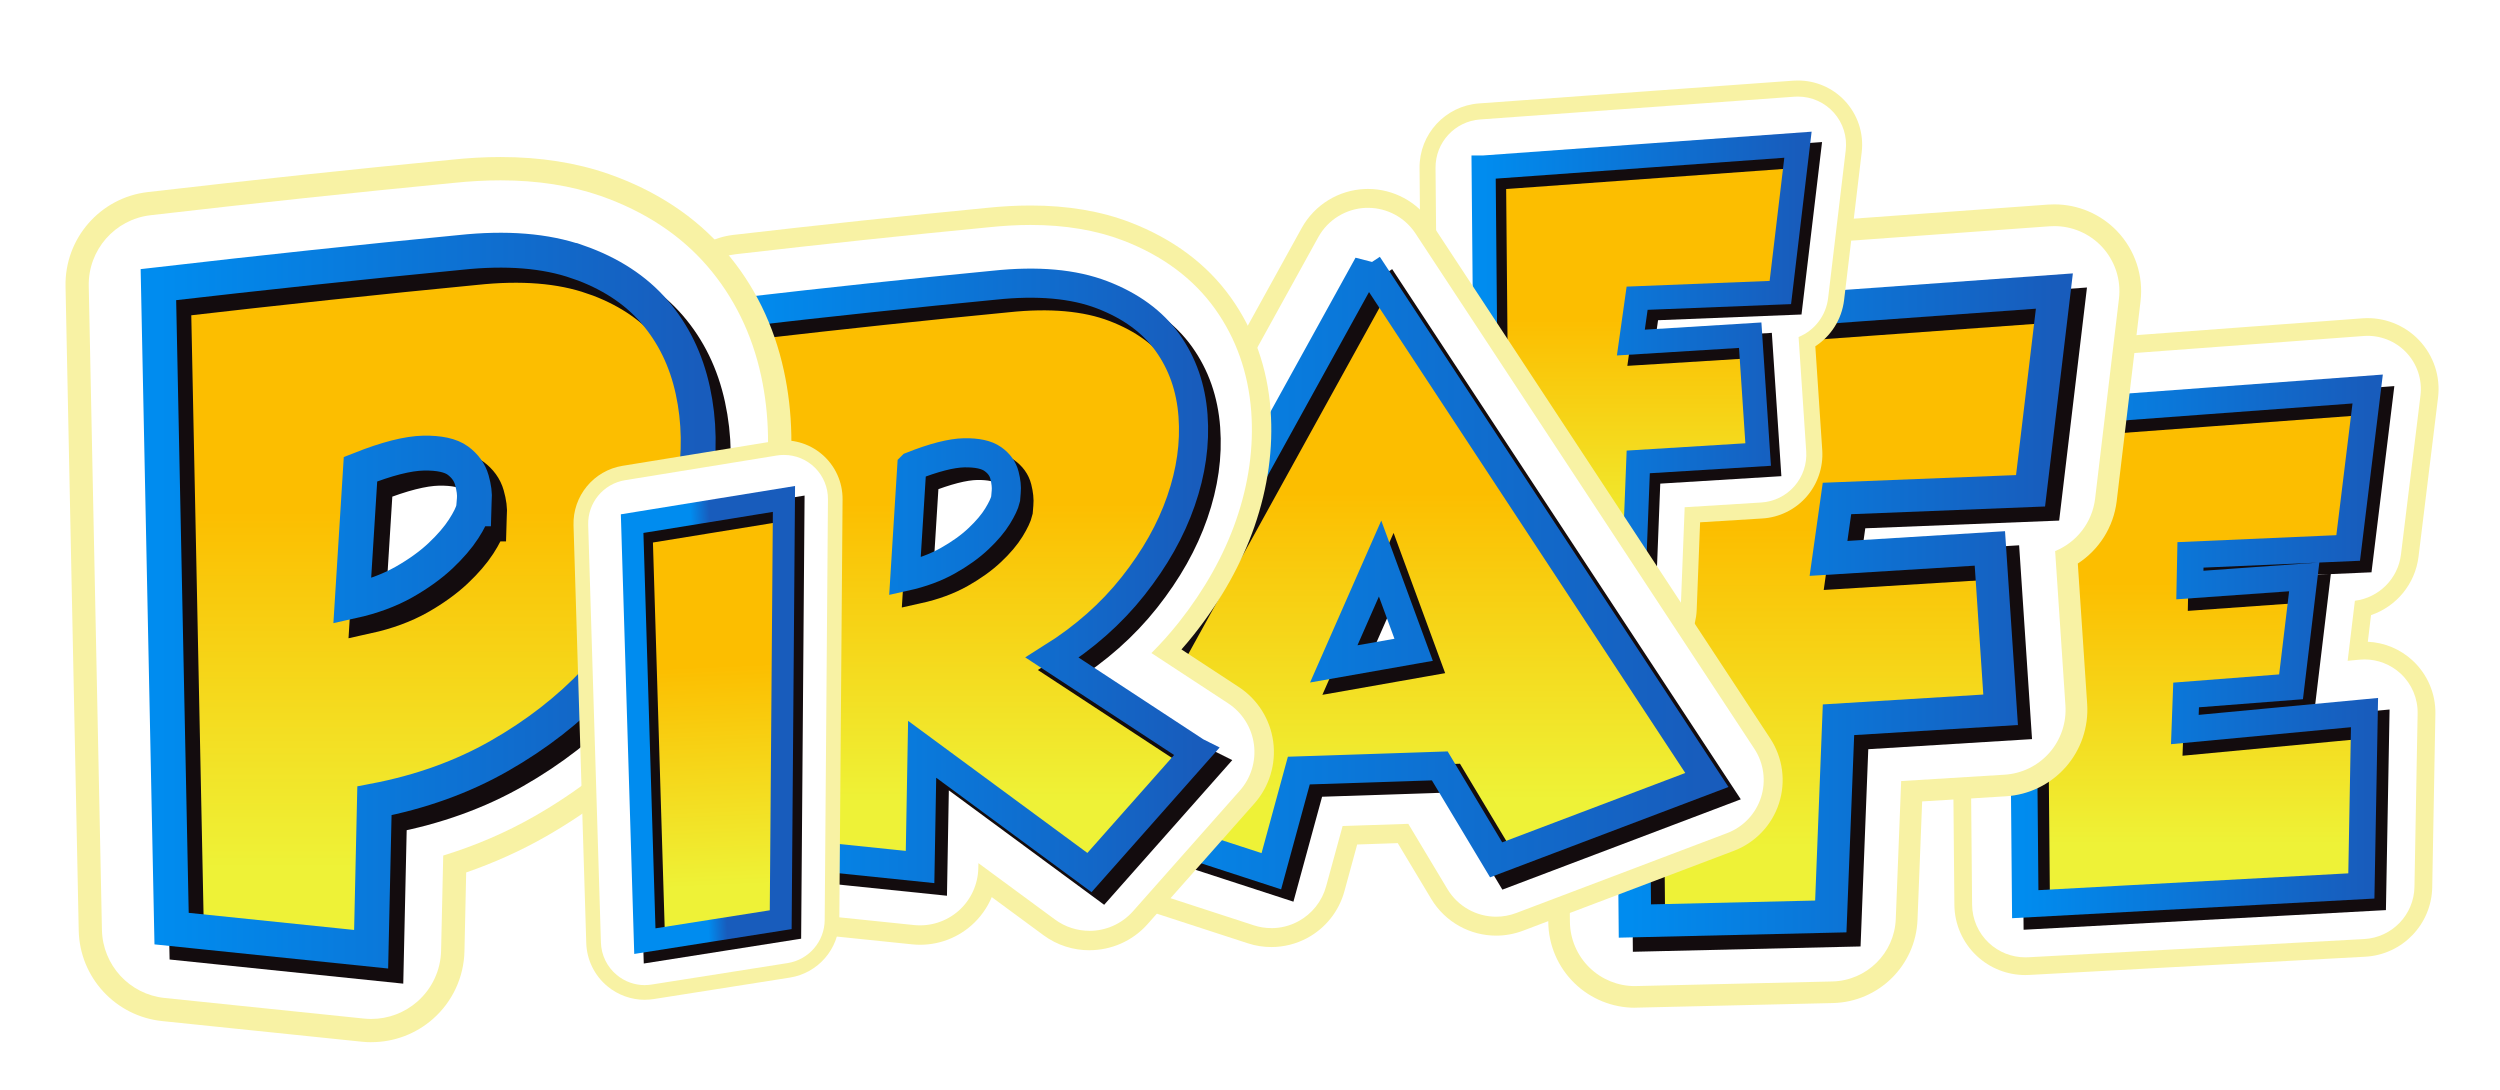 
<svg width="491px" height="214px" viewBox="0 0 491 214" version="1.1" xmlns="http://www.w3.org/2000/svg" xmlns:xlink="http://www.w3.org/1999/xlink">
    <defs>
        <filter x="-3.4%" y="-8.5%" width="106.9%" height="116.9%" filterUnits="objectBoundingBox" id="filter-ur5vtch0d2-1">
            <feOffset dx="0" dy="3" in="SourceAlpha" result="shadowOffsetOuter1"></feOffset>
            <feGaussianBlur stdDeviation="2.5" in="shadowOffsetOuter1" result="shadowBlurOuter1"></feGaussianBlur>
            <feColorMatrix values="0 0 0 0 0   0 0 0 0 0   0 0 0 0 0  0 0 0 0.5 0" type="matrix" in="shadowBlurOuter1" result="shadowMatrixOuter1"></feColorMatrix>
            <feMerge>
                <feMergeNode in="shadowMatrixOuter1"></feMergeNode>
                <feMergeNode in="SourceGraphic"></feMergeNode>
            </feMerge>
        </filter>
        <linearGradient x1="49.993%" y1="88.278%" x2="49.993%" y2="37.577%" id="linearGradient-ur5vtch0d2-2">
            <stop stop-color="#EEF237" offset="0%"></stop>
            <stop stop-color="#FCBE00" offset="100%"></stop>
        </linearGradient>
        <radialGradient cx="49.993%" cy="49.99%" fx="49.993%" fy="49.99%" r="63.309%" gradientTransform="translate(0.5,0.5),scale(1,0.673),translate(-0.5,-0.5)" id="radialGradient-ur5vtch0d2-3">
            <stop stop-color="#130C0E" offset="57%"></stop>
            <stop stop-color="#130C0E" offset="80%"></stop>
            <stop stop-color="#130C0E" offset="100%"></stop>
        </radialGradient>
        <linearGradient x1="0%" y1="50%" x2="99.985%" y2="50%" id="linearGradient-ur5vtch0d2-4">
            <stop stop-color="#008CEF" offset="0%"></stop>
            <stop stop-color="#185CBC" offset="100%"></stop>
        </linearGradient>
        <linearGradient x1="50.006%" y1="88.281%" x2="50.006%" y2="37.574%" id="linearGradient-ur5vtch0d2-5">
            <stop stop-color="#EEF237" offset="0%"></stop>
            <stop stop-color="#FCBE00" offset="100%"></stop>
        </linearGradient>
        <radialGradient cx="50.006%" cy="50.004%" fx="50.006%" fy="50.004%" r="63.223%" gradientTransform="translate(0.5,0.5),scale(1,0.674),translate(-0.5,-0.5)" id="radialGradient-ur5vtch0d2-6">
            <stop stop-color="#130C0E" offset="57%"></stop>
            <stop stop-color="#130C0E" offset="80%"></stop>
            <stop stop-color="#130C0E" offset="100%"></stop>
        </radialGradient>
        <linearGradient x1="0.012%" y1="50.004%" x2="100%" y2="50.004%" id="linearGradient-ur5vtch0d2-7">
            <stop stop-color="#008CEF" offset="0%"></stop>
            <stop stop-color="#185CBC" offset="100%"></stop>
        </linearGradient>
        <linearGradient x1="50.016%" y1="88.269%" x2="50.016%" y2="37.564%" id="linearGradient-ur5vtch0d2-8">
            <stop stop-color="#EEF237" offset="0%"></stop>
            <stop stop-color="#FCBE00" offset="100%"></stop>
        </linearGradient>
        <radialGradient cx="50.016%" cy="50.005%" fx="50.016%" fy="50.005%" r="63.233%" gradientTransform="translate(0.5,0.5),scale(1,0.674),translate(-0.5,-0.5)" id="radialGradient-ur5vtch0d2-9">
            <stop stop-color="#130C0E" offset="57%"></stop>
            <stop stop-color="#130C0E" offset="80%"></stop>
            <stop stop-color="#130C0E" offset="100%"></stop>
        </radialGradient>
        <linearGradient x1="0.016%" y1="49.995%" x2="100.016%" y2="49.995%" id="linearGradient-ur5vtch0d2-10">
            <stop stop-color="#008CEF" offset="0%"></stop>
            <stop stop-color="#185CBC" offset="100%"></stop>
        </linearGradient>
        <linearGradient x1="49.996%" y1="88.292%" x2="49.996%" y2="37.583%" id="linearGradient-ur5vtch0d2-11">
            <stop stop-color="#EEF237" offset="0%"></stop>
            <stop stop-color="#FCBE00" offset="100%"></stop>
        </linearGradient>
        <radialGradient cx="49.996%" cy="50.013%" fx="49.996%" fy="50.013%" r="51.288%" gradientTransform="translate(0.5,0.5),scale(0.952,1),translate(-0.5,-0.5)" id="radialGradient-ur5vtch0d2-12">
            <stop stop-color="#130C0E" offset="57%"></stop>
            <stop stop-color="#130C0E" offset="80%"></stop>
            <stop stop-color="#130C0E" offset="100%"></stop>
        </radialGradient>
        <linearGradient x1="-2.26992328e-14%" y1="50.013%" x2="100%" y2="50.013%" id="linearGradient-ur5vtch0d2-13">
            <stop stop-color="#008CEF" offset="0%"></stop>
            <stop stop-color="#185CBC" offset="100%"></stop>
        </linearGradient>
        <linearGradient x1="50%" y1="88.277%" x2="50%" y2="37.576%" id="linearGradient-ur5vtch0d2-14">
            <stop stop-color="#EEF237" offset="0%"></stop>
            <stop stop-color="#FCBE00" offset="100%"></stop>
        </linearGradient>
        <radialGradient cx="50%" cy="49.999%" fx="50%" fy="49.999%" r="57.956%" gradientTransform="translate(0.5,0.5),scale(1,0.77),translate(-0.5,-0.5)" id="radialGradient-ur5vtch0d2-15">
            <stop stop-color="#130C0E" offset="57%"></stop>
            <stop stop-color="#130C0E" offset="80%"></stop>
            <stop stop-color="#130C0E" offset="100%"></stop>
        </radialGradient>
        <linearGradient x1="-3.18915052e-14%" y1="49.999%" x2="100%" y2="49.999%" id="linearGradient-ur5vtch0d2-16">
            <stop stop-color="#008CEF" offset="0%"></stop>
            <stop stop-color="#185CBC" offset="100%"></stop>
        </linearGradient>
        <linearGradient x1="50.01%" y1="88.273%" x2="50.01%" y2="37.565%" id="linearGradient-ur5vtch0d2-17">
            <stop stop-color="#EEF237" offset="0%"></stop>
            <stop stop-color="#FCBE00" offset="100%"></stop>
        </linearGradient>
        <radialGradient cx="50.01%" cy="49.99%" fx="50.01%" fy="49.99%" r="57.838%" gradientTransform="translate(0.5,0.5),scale(1,0.772),translate(-0.5,-0.5)" id="radialGradient-ur5vtch0d2-18">
            <stop stop-color="#130C0E" offset="57%"></stop>
            <stop stop-color="#130C0E" offset="80%"></stop>
            <stop stop-color="#130C0E" offset="100%"></stop>
        </radialGradient>
        <linearGradient x1="0.019%" y1="49.99%" x2="100.01%" y2="49.99%" id="linearGradient-ur5vtch0d2-19">
            <stop stop-color="#008CEF" offset="0%"></stop>
            <stop stop-color="#185CBC" offset="100%"></stop>
        </linearGradient>
        <linearGradient x1="51.05%" y1="87.694%" x2="50.313%" y2="37.757%" id="linearGradient-ur5vtch0d2-20">
            <stop stop-color="#EEF237" offset="0%"></stop>
            <stop stop-color="#FCBE00" offset="100%"></stop>
        </linearGradient>
        <radialGradient cx="54.187%" cy="49.985%" fx="54.187%" fy="49.985%" r="107.948%" gradientTransform="translate(0.542,0.5),scale(1,0.343),rotate(-2.46),translate(-0.542,-0.5)" id="radialGradient-ur5vtch0d2-21">
            <stop stop-color="#130C0E" offset="57%"></stop>
            <stop stop-color="#130C0E" offset="80%"></stop>
            <stop stop-color="#130C0E" offset="100%"></stop>
        </radialGradient>
        <linearGradient x1="44.368%" y1="50.763%" x2="56.62%" y2="49.23%" id="linearGradient-ur5vtch0d2-22">
            <stop stop-color="#008CEF" offset="0%"></stop>
            <stop stop-color="#185CBC" offset="100%"></stop>
        </linearGradient>
    </defs>
    <g id="Page-1" stroke="none" stroke-width="1" fill="none" fill-rule="evenodd">
        <g id="piraffeAsset-1" filter="url(#filter-ur5vtch0d2-1)" transform="translate(12.866, 12.81)">
            <path d="M384.894,175.69 C381.364,175.69 377.954,174.35 375.364,171.92 C372.594,169.32 371.004,165.7 370.974,161.89 L370.113,65.78 C370.044,58.44 375.684,52.31 383.004,51.77 L451.114,46.71 C455.271,46.402 459.347,47.973 462.224,50.99 C465.104,54.01 466.474,58.15 465.964,62.29 L462.134,93.51 C461.474,98.92 457.754,103.32 452.804,105 L452.174,110.23 C455.434,110.38 458.564,111.68 460.984,113.93 C463.894,116.63 465.514,120.43 465.444,124.39 L464.824,158.44 C464.694,165.74 458.944,171.7 451.654,172.09 L385.644,175.67 C385.394,175.68 385.144,175.69 384.894,175.69 L384.894,175.69 Z" id="Path" fill="#F8F2A4" fill-rule="nonzero"></path>
            <path d="M384.894,172.21 C382.244,172.21 379.684,171.2 377.744,169.38 C375.664,167.43 374.474,164.711 374.454,161.86 L373.593,65.75 C373.544,60.25 377.774,55.65 383.264,55.24 L451.374,50.18 C454.491,49.949 457.547,51.127 459.704,53.39 C461.864,55.65 462.894,58.76 462.514,61.87 L458.684,93.09 C458.104,97.87 454.344,101.58 449.634,102.18 L448.214,113.97 L450.534,113.75 C450.864,113.72 451.194,113.7 451.514,113.7 C454.134,113.7 456.674,114.69 458.614,116.48 C460.794,118.5 462.014,121.36 461.954,124.33 L461.334,158.38 C461.234,163.85 456.924,168.32 451.454,168.62 L385.444,172.2 C385.254,172.2 385.064,172.21 384.874,172.21 L384.894,172.21 Z" id="Path" fill="#FFFFFF" fill-rule="nonzero"></path>
            <polygon id="Path" fill="url(#linearGradient-ur5vtch0d2-2)" fill-rule="nonzero" points="384.034 65.65 452.144 60.59 448.314 91.81 417.344 93.17 417.224 99.09 439.684 97.49 437.094 119.08 416.484 120.68 416.234 127.47 451.524 124.14 450.904 158.19 384.894 161.77 384.034 65.66"></polygon>
            <polygon id="Path" stroke="url(#radialGradient-ur5vtch0d2-3)" stroke-width="5.22" style="mix-blend-mode: multiply;" points="386.294 67.92 454.404 62.86 450.574 94.08 419.604 95.44 419.484 101.36 441.944 99.76 439.354 121.35 418.744 122.95 418.494 129.74 453.784 126.41 453.164 160.46 387.154 164.04 386.294 67.93"></polygon>
            <polygon id="Path" stroke="url(#linearGradient-ur5vtch0d2-4)" stroke-width="5.22" points="384.034 65.65 452.144 60.59 448.314 91.81 417.344 93.17 417.224 99.09 439.684 97.49 437.094 119.08 416.484 120.68 416.234 127.47 451.524 124.14 450.904 158.19 384.894 161.77 384.034 65.66"></polygon>
            <path d="M308.234,182.11 C303.824,182.11 299.574,180.39 296.394,177.32 C293.117,174.151 291.25,169.798 291.214,165.24 L290.153,47.55 C290.074,38.56 296.994,31.06 305.954,30.41 L389.394,24.37 C389.804,24.34 390.214,24.33 390.624,24.33 C395.254,24.33 399.714,26.22 402.944,29.6 C406.454,33.28 408.134,38.33 407.534,43.37 L402.854,82.6 C402.234,87.78 399.334,92.19 395.214,94.87 L397.054,122.45 C397.354,126.97 395.844,131.43 392.854,134.83 C389.864,138.23 385.634,140.3 381.114,140.58 L364.644,141.59 L363.734,164.83 C363.384,173.81 356.104,180.98 347.124,181.19 L308.644,182.09 L308.244,182.09 L308.234,182.11 Z" id="Path" fill="#F8F2A4" fill-rule="nonzero"></path>
            <path d="M308.234,177.86 C304.924,177.86 301.734,176.57 299.354,174.27 C296.895,171.894 295.494,168.629 295.464,165.21 L294.403,47.52 C294.344,40.78 299.534,35.15 306.254,34.67 L389.694,28.63 C390.004,28.61 390.314,28.6 390.614,28.6 C394.094,28.6 397.434,30.02 399.854,32.55 C402.484,35.31 403.754,39.1 403.294,42.88 L398.614,82.11 C398.054,86.83 394.954,90.71 390.764,92.42 L392.784,122.75 C393.011,126.139 391.878,129.479 389.635,132.03 C387.392,134.581 384.224,136.132 380.834,136.34 L360.524,137.59 L359.464,164.68 C359.204,171.42 353.744,176.79 347.004,176.95 L308.524,177.85 L308.224,177.85 L308.234,177.86 Z" id="Path" fill="#FFFFFF" fill-rule="nonzero"></path>
            <polygon id="Path" fill="url(#linearGradient-ur5vtch0d2-5)" fill-rule="nonzero" points="307.174 47.39 390.614 41.35 385.934 80.58 347.914 82.09 346.254 93.86 377.944 91.9 380.054 123.59 348.214 125.55 346.704 164.18 308.224 165.08 307.164 47.39"></polygon>
            <polygon id="Path" stroke="url(#radialGradient-ur5vtch0d2-6)" stroke-width="6.39" style="mix-blend-mode: multiply;" points="309.944 50.16 393.384 44.12 388.704 83.35 350.684 84.86 349.024 96.63 380.714 94.67 382.824 126.36 350.984 128.32 349.474 166.95 310.994 167.85 309.934 50.16"></polygon>
            <polygon id="Path" stroke="url(#linearGradient-ur5vtch0d2-7)" stroke-width="6.39" points="307.174 47.39 390.614 41.35 385.934 80.58 347.914 82.09 346.254 93.86 377.944 91.9 380.054 123.59 348.214 125.55 346.704 164.18 308.224 165.08 307.164 47.39"></polygon>
            <path d="M279.304,116.75 C276.034,116.75 272.894,115.48 270.544,113.2 C268.124,110.85 266.744,107.63 266.714,104.26 L265.933,17.18 C265.874,10.53 270.994,4.98 277.624,4.5 L339.354,0.03 C339.654,0.01 339.964,0 340.264,0 C343.694,0 346.994,1.4 349.374,3.9 C351.974,6.62 353.214,10.36 352.774,14.09 L349.314,43.12 C348.854,46.95 346.714,50.22 343.664,52.2 L345.024,72.61 C345.244,75.95 344.124,79.25 341.914,81.77 C339.701,84.291 336.572,85.821 333.224,86.02 L321.034,86.77 L320.364,103.97 C320.104,110.62 314.724,115.92 308.074,116.07 C308.074,116.07 279.414,116.74 279.314,116.74 L279.304,116.75 Z" id="Path" fill="#F8F2A4" fill-rule="nonzero"></path>
            <path d="M279.304,113.6 C276.854,113.6 274.494,112.65 272.734,110.94 C270.917,109.181 269.88,106.768 269.854,104.24 L269.073,17.16 C269.029,12.172 272.869,8.008 277.844,7.65 L339.574,3.18 C339.804,3.16 340.034,3.16 340.254,3.16 C342.953,3.16 345.523,4.316 347.315,6.334 C349.108,8.352 349.951,11.04 349.634,13.72 L346.174,42.75 C345.768,46.157 343.548,49.077 340.374,50.38 L341.874,72.82 C342.044,75.33 341.204,77.8 339.544,79.69 C337.887,81.58 335.543,82.729 333.034,82.88 L318.004,83.81 L317.224,103.85 C317.034,108.84 312.994,112.81 308.004,112.93 L279.534,113.6 L279.314,113.6 L279.304,113.6 Z" id="Path" fill="#FFFFFF" fill-rule="nonzero"></path>
            <polygon id="Path" fill="url(#linearGradient-ur5vtch0d2-8)" fill-rule="nonzero" points="278.524 17.08 340.254 12.61 336.794 41.64 308.664 42.76 307.434 51.47 330.874 50.02 332.434 73.46 308.884 74.91 307.764 103.49 279.294 104.16 278.514 17.08"></polygon>
            <polygon id="Path" stroke="url(#radialGradient-ur5vtch0d2-9)" stroke-width="4.72" style="mix-blend-mode: multiply;" points="280.574 19.12 342.304 14.65 338.844 43.68 310.714 44.8 309.484 53.51 332.924 52.06 334.484 75.5 310.934 76.95 309.814 105.53 281.344 106.2 280.564 19.12"></polygon>
            <polygon id="Path" stroke="url(#linearGradient-ur5vtch0d2-10)" stroke-width="4.72" points="278.524 17.08 340.254 12.61 336.794 41.64 308.664 42.76 307.434 51.47 330.874 50.02 332.434 73.46 308.884 74.91 307.764 103.49 279.294 104.16 278.514 17.08"></polygon>
            <path d="M236.824,170.19 C235.274,170.19 233.724,169.95 232.224,169.46 L192.554,156.54 C188.336,155.167 184.95,151.984 183.322,147.858 C181.693,143.731 181.991,139.094 184.134,135.21 L242.784,28.98 C245.304,24.42 250.024,21.51 255.234,21.31 C255.424,21.31 255.614,21.3 255.814,21.3 C260.804,21.3 265.484,23.81 268.244,28 L334.804,129.22 C337.283,132.992 337.916,137.686 336.524,141.98 C335.13,146.273 331.864,149.701 327.644,151.3 L286.254,166.98 C284.524,167.63 282.744,167.95 280.984,167.95 C275.884,167.95 270.984,165.32 268.224,160.73 L261.654,149.78 L253.684,150.05 L251.174,159.24 C250.1,163.165 247.465,166.479 243.884,168.41 C241.714,169.579 239.288,170.19 236.824,170.19 L236.824,170.19 Z" id="Path" fill="#F8F2A4" fill-rule="nonzero"></path>
            <path d="M236.824,166.47 C235.664,166.47 234.494,166.29 233.374,165.92 L193.704,153 C190.544,151.97 188.004,149.58 186.784,146.49 C185.564,143.39 185.784,139.92 187.394,137 L246.044,30.77 C247.934,27.35 251.474,25.17 255.384,25.01 L255.814,25.01 C259.554,25.01 263.064,26.89 265.134,30.04 L331.694,131.26 C333.554,134.09 334.024,137.61 332.984,140.83 C331.942,144.051 329.491,146.624 326.324,147.82 L284.934,163.5 C283.644,163.99 282.304,164.23 280.984,164.23 C277.154,164.23 273.484,162.25 271.414,158.81 L263.724,145.99 L250.824,146.42 L247.584,158.26 C246.784,161.2 244.804,163.69 242.114,165.14 C240.474,166.03 238.654,166.48 236.814,166.48 L236.824,166.47 Z" id="Path" fill="#FFFFFF" fill-rule="nonzero"></path>
            <path d="M255.804,36.16 L322.364,137.38 L280.974,153.06 L269.904,134.61 L242.224,135.53 L236.824,155.3 L197.154,142.38 L255.804,36.15 L255.804,36.16 Z M249.084,114.58 L264.774,111.81 L258.184,93.89 L249.084,114.58 Z" id="Shape" fill="url(#linearGradient-ur5vtch0d2-11)" fill-rule="nonzero"></path>
            <path d="M258.224,38.58 L324.784,139.8 L283.394,155.48 L272.324,137.03 L244.644,137.95 L239.244,157.72 L199.574,144.8 L258.224,38.57 L258.224,38.58 Z M251.504,117 L267.194,114.23 L260.604,96.31 L251.504,117 Z" id="Shape" stroke="url(#radialGradient-ur5vtch0d2-12)" stroke-width="5.58" style="mix-blend-mode: multiply;"></path>
            <path d="M255.804,36.16 L322.364,137.38 L280.974,153.06 L269.904,134.61 L242.224,135.53 L236.824,155.3 L197.154,142.38 L255.804,36.15 L255.804,36.16 Z M249.084,114.58 L264.774,111.81 L258.184,93.89 L249.084,114.58 Z" id="Shape" stroke="url(#linearGradient-ur5vtch0d2-13)" stroke-width="5.58"></path>
            <path d="M201.094,170.82 C197.944,170.82 194.764,169.85 192.054,167.85 L181.914,160.38 C181.027,162.493 179.677,164.379 177.964,165.9 C174.767,168.738 170.525,170.103 166.274,169.66 L133.544,166.28 C125.884,165.49 120.014,159.11 119.854,151.41 L117.694,45.79 C117.534,37.92 123.384,31.22 131.194,30.32 C148.314,28.34 165.034,26.56 180.904,25.02 C183.894,24.71 186.804,24.55 189.554,24.55 C196.804,24.55 203.364,25.66 209.074,27.85 C217.524,31.1 224.184,36.07 228.864,42.62 C233.434,49.02 236.054,56.45 236.674,64.7 C237.234,72.21 236.164,79.92 233.514,87.59 C230.974,94.91 226.994,102.03 221.664,108.77 C220.864,109.78 220.034,110.77 219.174,111.74 L230.434,119.12 C234.14,121.549 236.607,125.469 237.195,129.86 C237.782,134.252 236.431,138.683 233.494,142 L212.534,165.67 C209.534,169.06 205.334,170.81 201.104,170.81 L201.094,170.82 Z" id="Path" fill="#F8F2A4" fill-rule="nonzero"></path>
            <path d="M201.094,167 C198.724,167 196.344,166.27 194.314,164.77 L179.294,153.71 L179.274,154.68 C179.214,157.88 177.824,160.92 175.424,163.05 C173.023,165.175 169.843,166.197 166.654,165.87 L133.924,162.49 C128.174,161.9 123.774,157.11 123.654,151.34 L121.494,45.72 C121.374,39.82 125.764,34.79 131.624,34.12 C148.724,32.14 165.434,30.36 181.284,28.83 C184.144,28.53 186.924,28.37 189.544,28.37 C196.324,28.37 202.424,29.4 207.704,31.42 C215.444,34.39 221.514,38.91 225.764,44.85 C229.924,50.67 232.304,57.45 232.874,64.99 C233.394,71.98 232.394,79.17 229.904,86.35 C227.504,93.26 223.724,100.01 218.664,106.41 C216.994,108.51 215.204,110.53 213.274,112.45 L228.334,122.32 C231.114,124.14 232.964,127.08 233.404,130.38 C233.844,133.67 232.834,137 230.624,139.48 L209.664,163.15 C207.414,165.69 204.264,167.01 201.094,167.01 L201.094,167 Z" id="Path" fill="#FFFFFF" fill-rule="nonzero"></path>
            <path d="M222.064,131.89 L201.104,155.56 L168.244,131.35 L167.834,154.47 L135.104,151.09 L132.944,45.47 C150.074,43.49 166.574,41.73 182.434,40.2 C190.904,39.3 197.964,39.93 203.594,42.09 C209.224,44.25 213.514,47.39 216.444,51.49 C219.374,55.59 221.044,60.37 221.444,65.82 C221.854,71.28 221.064,76.86 219.074,82.59 C217.094,88.32 213.954,93.88 209.674,99.29 C205.394,104.7 200.094,109.39 193.784,113.35 L222.044,131.88 L222.064,131.89 Z M166.214,75.77 L164.864,97.41 C168.114,96.69 170.924,95.65 173.314,94.3 C175.704,92.95 177.714,91.51 179.334,89.97 C180.954,88.44 182.194,86.97 183.054,85.57 C183.914,84.17 184.424,83.07 184.614,82.26 C184.614,82.17 184.654,81.67 184.754,80.77 C184.844,79.87 184.734,78.79 184.414,77.52 C184.094,76.26 183.334,75.2 182.114,74.34 C180.894,73.48 179.024,73.08 176.504,73.12 C173.984,73.17 170.554,74.04 166.224,75.76 L166.214,75.77 Z" id="Shape" fill="url(#linearGradient-ur5vtch0d2-14)" fill-rule="nonzero"></path>
            <path d="M224.544,134.37 L203.584,158.04 L170.724,133.83 L170.314,156.95 L137.584,153.57 L135.424,47.95 C152.554,45.97 169.054,44.21 184.914,42.68 C193.384,41.78 200.444,42.41 206.074,44.57 C211.704,46.73 215.994,49.87 218.924,53.97 C221.854,58.07 223.524,62.85 223.924,68.3 C224.334,73.76 223.544,79.34 221.554,85.07 C219.574,90.8 216.434,96.36 212.154,101.77 C207.874,107.18 202.574,111.87 196.264,115.83 L224.524,134.36 L224.544,134.37 Z M168.694,78.25 L167.344,99.89 C170.594,99.17 173.404,98.13 175.794,96.78 C178.184,95.43 180.194,93.99 181.814,92.45 C183.434,90.92 184.674,89.45 185.534,88.05 C186.394,86.65 186.904,85.55 187.094,84.74 C187.094,84.65 187.134,84.15 187.234,83.25 C187.324,82.35 187.214,81.27 186.894,80 C186.574,78.74 185.814,77.68 184.594,76.82 C183.374,75.96 181.504,75.56 178.984,75.6 C176.464,75.65 173.034,76.52 168.704,78.24 L168.694,78.25 Z" id="Shape" stroke="url(#radialGradient-ur5vtch0d2-15)" stroke-width="5.72" style="mix-blend-mode: multiply;"></path>
            <path d="M222.064,131.89 L201.104,155.56 L168.244,131.35 L167.834,154.47 L135.104,151.09 L132.944,45.47 C150.074,43.49 166.574,41.73 182.434,40.2 C190.904,39.3 197.964,39.93 203.594,42.09 C209.224,44.25 213.514,47.39 216.444,51.49 C219.374,55.59 221.044,60.37 221.444,65.82 C221.854,71.28 221.064,76.86 219.074,82.59 C217.094,88.32 213.954,93.88 209.674,99.29 C205.394,104.7 200.094,109.39 193.784,113.35 L222.044,131.88 L222.064,131.89 Z M166.214,75.77 L164.864,97.41 C168.114,96.69 170.924,95.65 173.314,94.3 C175.704,92.95 177.714,91.51 179.334,89.97 C180.954,88.44 182.194,86.97 183.054,85.57 C183.914,84.17 184.424,83.07 184.614,82.26 C184.614,82.17 184.654,81.67 184.754,80.77 C184.844,79.87 184.734,78.79 184.414,77.52 C184.094,76.26 183.334,75.2 182.114,74.34 C180.894,73.48 179.024,73.08 176.504,73.12 C173.984,73.17 170.554,74.04 166.224,75.76 L166.214,75.77 Z" id="Shape" stroke="url(#linearGradient-ur5vtch0d2-16)" stroke-width="5.72"></path>
            <path d="M60.054,188.88 C59.434,188.88 58.804,188.85 58.174,188.78 L18.984,184.73 C9.814,183.78 2.774,176.15 2.594,166.92 L0.004,40.44 C-0.186,31.02 6.814,22.99 16.174,21.91 C36.664,19.54 56.694,17.4 75.704,15.57 C79.064,15.21 82.344,15.03 85.464,15.03 C93.214,15.03 100.354,16.15 106.674,18.36 C116.024,21.64 123.714,26.72 129.534,33.47 C135.264,40.11 139.144,48.03 141.094,57.01 C142.874,65.23 143.034,73.85 141.584,82.63 C140.214,90.89 137.494,99.23 133.504,107.42 C129.474,115.69 124.084,123.42 117.504,130.41 C110.944,137.37 103.134,143.45 94.314,148.49 C89.424,151.28 84.204,153.63 78.694,155.54 L78.354,171 C78.244,176.1 76.004,180.92 72.174,184.3 C68.835,187.246 64.536,188.871 60.084,188.87 L60.054,188.88 Z" id="Path" fill="#F8F2A4" fill-rule="nonzero"></path>
            <path d="M60.054,184.31 C59.584,184.31 59.114,184.29 58.644,184.24 L19.454,180.19 C12.574,179.48 7.304,173.75 7.154,166.84 L4.564,40.36 C4.424,33.29 9.674,27.28 16.694,26.46 C37.164,24.09 57.174,21.96 76.154,20.12 C79.364,19.78 82.494,19.61 85.454,19.61 C92.694,19.61 99.324,20.65 105.154,22.69 C113.734,25.7 120.774,30.34 126.064,36.47 C131.284,42.53 134.834,49.77 136.614,57.99 C138.264,65.64 138.424,73.69 137.064,81.9 C135.774,89.72 133.184,97.64 129.384,105.44 C125.554,113.29 120.434,120.65 114.164,127.3 C107.914,133.93 100.464,139.73 92.034,144.54 C86.514,147.69 80.544,150.26 74.184,152.22 L73.764,170.91 C73.684,174.74 71.994,178.35 69.124,180.88 C66.619,183.09 63.394,184.31 60.054,184.31 L60.054,184.31 Z" id="Path" fill="#FFFFFF" fill-rule="nonzero"></path>
            <path d="M100.614,35.62 C106.934,37.83 111.954,41.1 115.674,45.42 C119.394,49.74 121.904,54.89 123.204,60.89 C124.504,66.88 124.604,73.14 123.524,79.68 C122.444,86.21 120.284,92.8 117.044,99.44 C113.804,106.08 109.514,112.23 104.164,117.9 C98.824,123.57 92.504,128.48 85.214,132.64 C77.924,136.8 69.744,139.74 60.674,141.47 L60.024,170.62 L20.834,166.57 L18.244,40.09 C38.754,37.72 58.514,35.61 77.514,33.77 C86.584,32.8 94.274,33.42 100.594,35.63 L100.614,35.62 Z M80.124,84.12 C80.124,84.01 80.174,83.42 80.284,82.34 C80.394,81.26 80.224,79.97 79.794,78.45 C79.364,76.94 78.444,75.67 77.044,74.64 C75.644,73.62 73.404,73.13 70.324,73.18 C67.244,73.24 63.114,74.29 57.934,76.34 L56.314,102.25 C60.204,101.39 63.574,100.14 66.434,98.53 C69.294,96.91 71.694,95.18 73.644,93.35 C75.584,91.52 77.094,89.76 78.174,88.09 C79.254,86.42 79.904,85.09 80.114,84.12 L80.124,84.12 Z" id="Shape" fill="url(#linearGradient-ur5vtch0d2-17)" fill-rule="nonzero"></path>
            <path d="M103.584,38.59 C109.904,40.8 114.924,44.07 118.644,48.39 C122.364,52.71 124.874,57.86 126.174,63.86 C127.474,69.85 127.574,76.11 126.494,82.65 C125.414,89.18 123.254,95.77 120.014,102.41 C116.774,109.05 112.484,115.2 107.134,120.87 C101.794,126.54 95.474,131.45 88.184,135.61 C80.894,139.77 72.714,142.71 63.644,144.44 L62.994,173.59 L23.804,169.54 L21.214,43.06 C41.724,40.69 61.484,38.58 80.484,36.74 C89.554,35.77 97.244,36.39 103.564,38.6 L103.584,38.59 Z M83.094,87.09 C83.094,86.98 83.144,86.39 83.254,85.31 C83.364,84.23 83.194,82.94 82.764,81.42 C82.334,79.91 81.414,78.64 80.014,77.61 C78.614,76.59 76.374,76.1 73.294,76.15 C70.214,76.21 66.084,77.26 60.904,79.31 L59.284,105.22 C63.174,104.36 66.544,103.11 69.404,101.5 C72.264,99.88 74.664,98.15 76.614,96.32 C78.554,94.49 80.064,92.73 81.144,91.06 C82.224,89.39 82.874,88.06 83.084,87.09 L83.094,87.09 Z" id="Shape" stroke="url(#radialGradient-ur5vtch0d2-18)" stroke-width="6.85" style="mix-blend-mode: multiply;"></path>
            <path d="M100.614,35.62 C106.934,37.83 111.954,41.1 115.674,45.42 C119.394,49.74 121.904,54.89 123.204,60.89 C124.504,66.88 124.604,73.14 123.524,79.68 C122.444,86.21 120.284,92.8 117.044,99.44 C113.804,106.08 109.514,112.23 104.164,117.9 C98.824,123.57 92.504,128.48 85.214,132.64 C77.924,136.8 69.744,139.74 60.674,141.47 L60.024,170.62 L20.834,166.57 L18.244,40.09 C38.754,37.72 58.514,35.61 77.514,33.77 C86.584,32.8 94.274,33.42 100.594,35.63 L100.614,35.62 Z M80.124,84.12 C80.124,84.01 80.174,83.42 80.284,82.34 C80.394,81.26 80.224,79.97 79.794,78.45 C79.364,76.94 78.444,75.67 77.044,74.64 C75.644,73.62 73.404,73.13 70.324,73.18 C67.244,73.24 63.114,74.29 57.934,76.34 L56.314,102.25 C60.204,101.39 63.574,100.14 66.434,98.53 C69.294,96.91 71.694,95.18 73.644,93.35 C75.584,91.52 77.094,89.76 78.174,88.09 C79.254,86.42 79.904,85.09 80.114,84.12 L80.124,84.12 Z" id="Shape" stroke="url(#linearGradient-ur5vtch0d2-19)" stroke-width="6.85"></path>
            <path d="M113.784,180.55 C111.124,180.55 108.514,179.62 106.434,177.9 C103.886,175.791 102.37,172.686 102.274,169.38 L99.774,87.38 C99.594,81.604 103.729,76.592 109.434,75.67 L139.254,70.82 C142.601,70.274 146.019,71.233 148.594,73.44 C151.174,75.65 152.644,78.88 152.614,82.27 L151.974,164.91 C151.931,170.542 147.818,175.316 142.254,176.19 L115.574,180.4 C114.974,180.49 114.374,180.54 113.784,180.54 L113.784,180.55 Z" id="Path" fill="#F8F2A4" fill-rule="nonzero"></path>
            <path d="M113.784,177.67 C111.784,177.67 109.834,176.98 108.274,175.68 C106.362,174.099 105.225,171.77 105.154,169.29 L102.654,87.29 C102.525,82.96 105.62,79.203 109.894,78.5 L139.714,73.65 C140.174,73.57 140.644,73.54 141.104,73.54 C143.405,73.54 145.612,74.46 147.234,76.093 C148.855,77.726 149.759,79.938 149.744,82.24 L149.104,164.88 C149.072,169.104 145.987,172.684 141.814,173.34 L115.134,177.55 C114.684,177.62 114.234,177.66 113.784,177.66 L113.784,177.67 Z" id="Path" fill="#FFFFFF" fill-rule="nonzero"></path>
            <polygon id="Path" fill="url(#linearGradient-ur5vtch0d2-20)" fill-rule="nonzero" points="141.104 82.18 140.464 164.82 113.784 169.03 111.284 87.03"></polygon>
            <polygon id="Path" stroke="url(#radialGradient-ur5vtch0d2-21)" stroke-width="4.32" style="mix-blend-mode: multiply;" points="142.974 84.06 142.334 166.7 115.654 170.91 113.154 88.91"></polygon>
            <polygon id="Path" stroke="url(#linearGradient-ur5vtch0d2-22)" stroke-width="4.32" points="141.104 82.18 140.464 164.82 113.784 169.03 111.284 87.03"></polygon>
        </g>
    </g>
</svg>